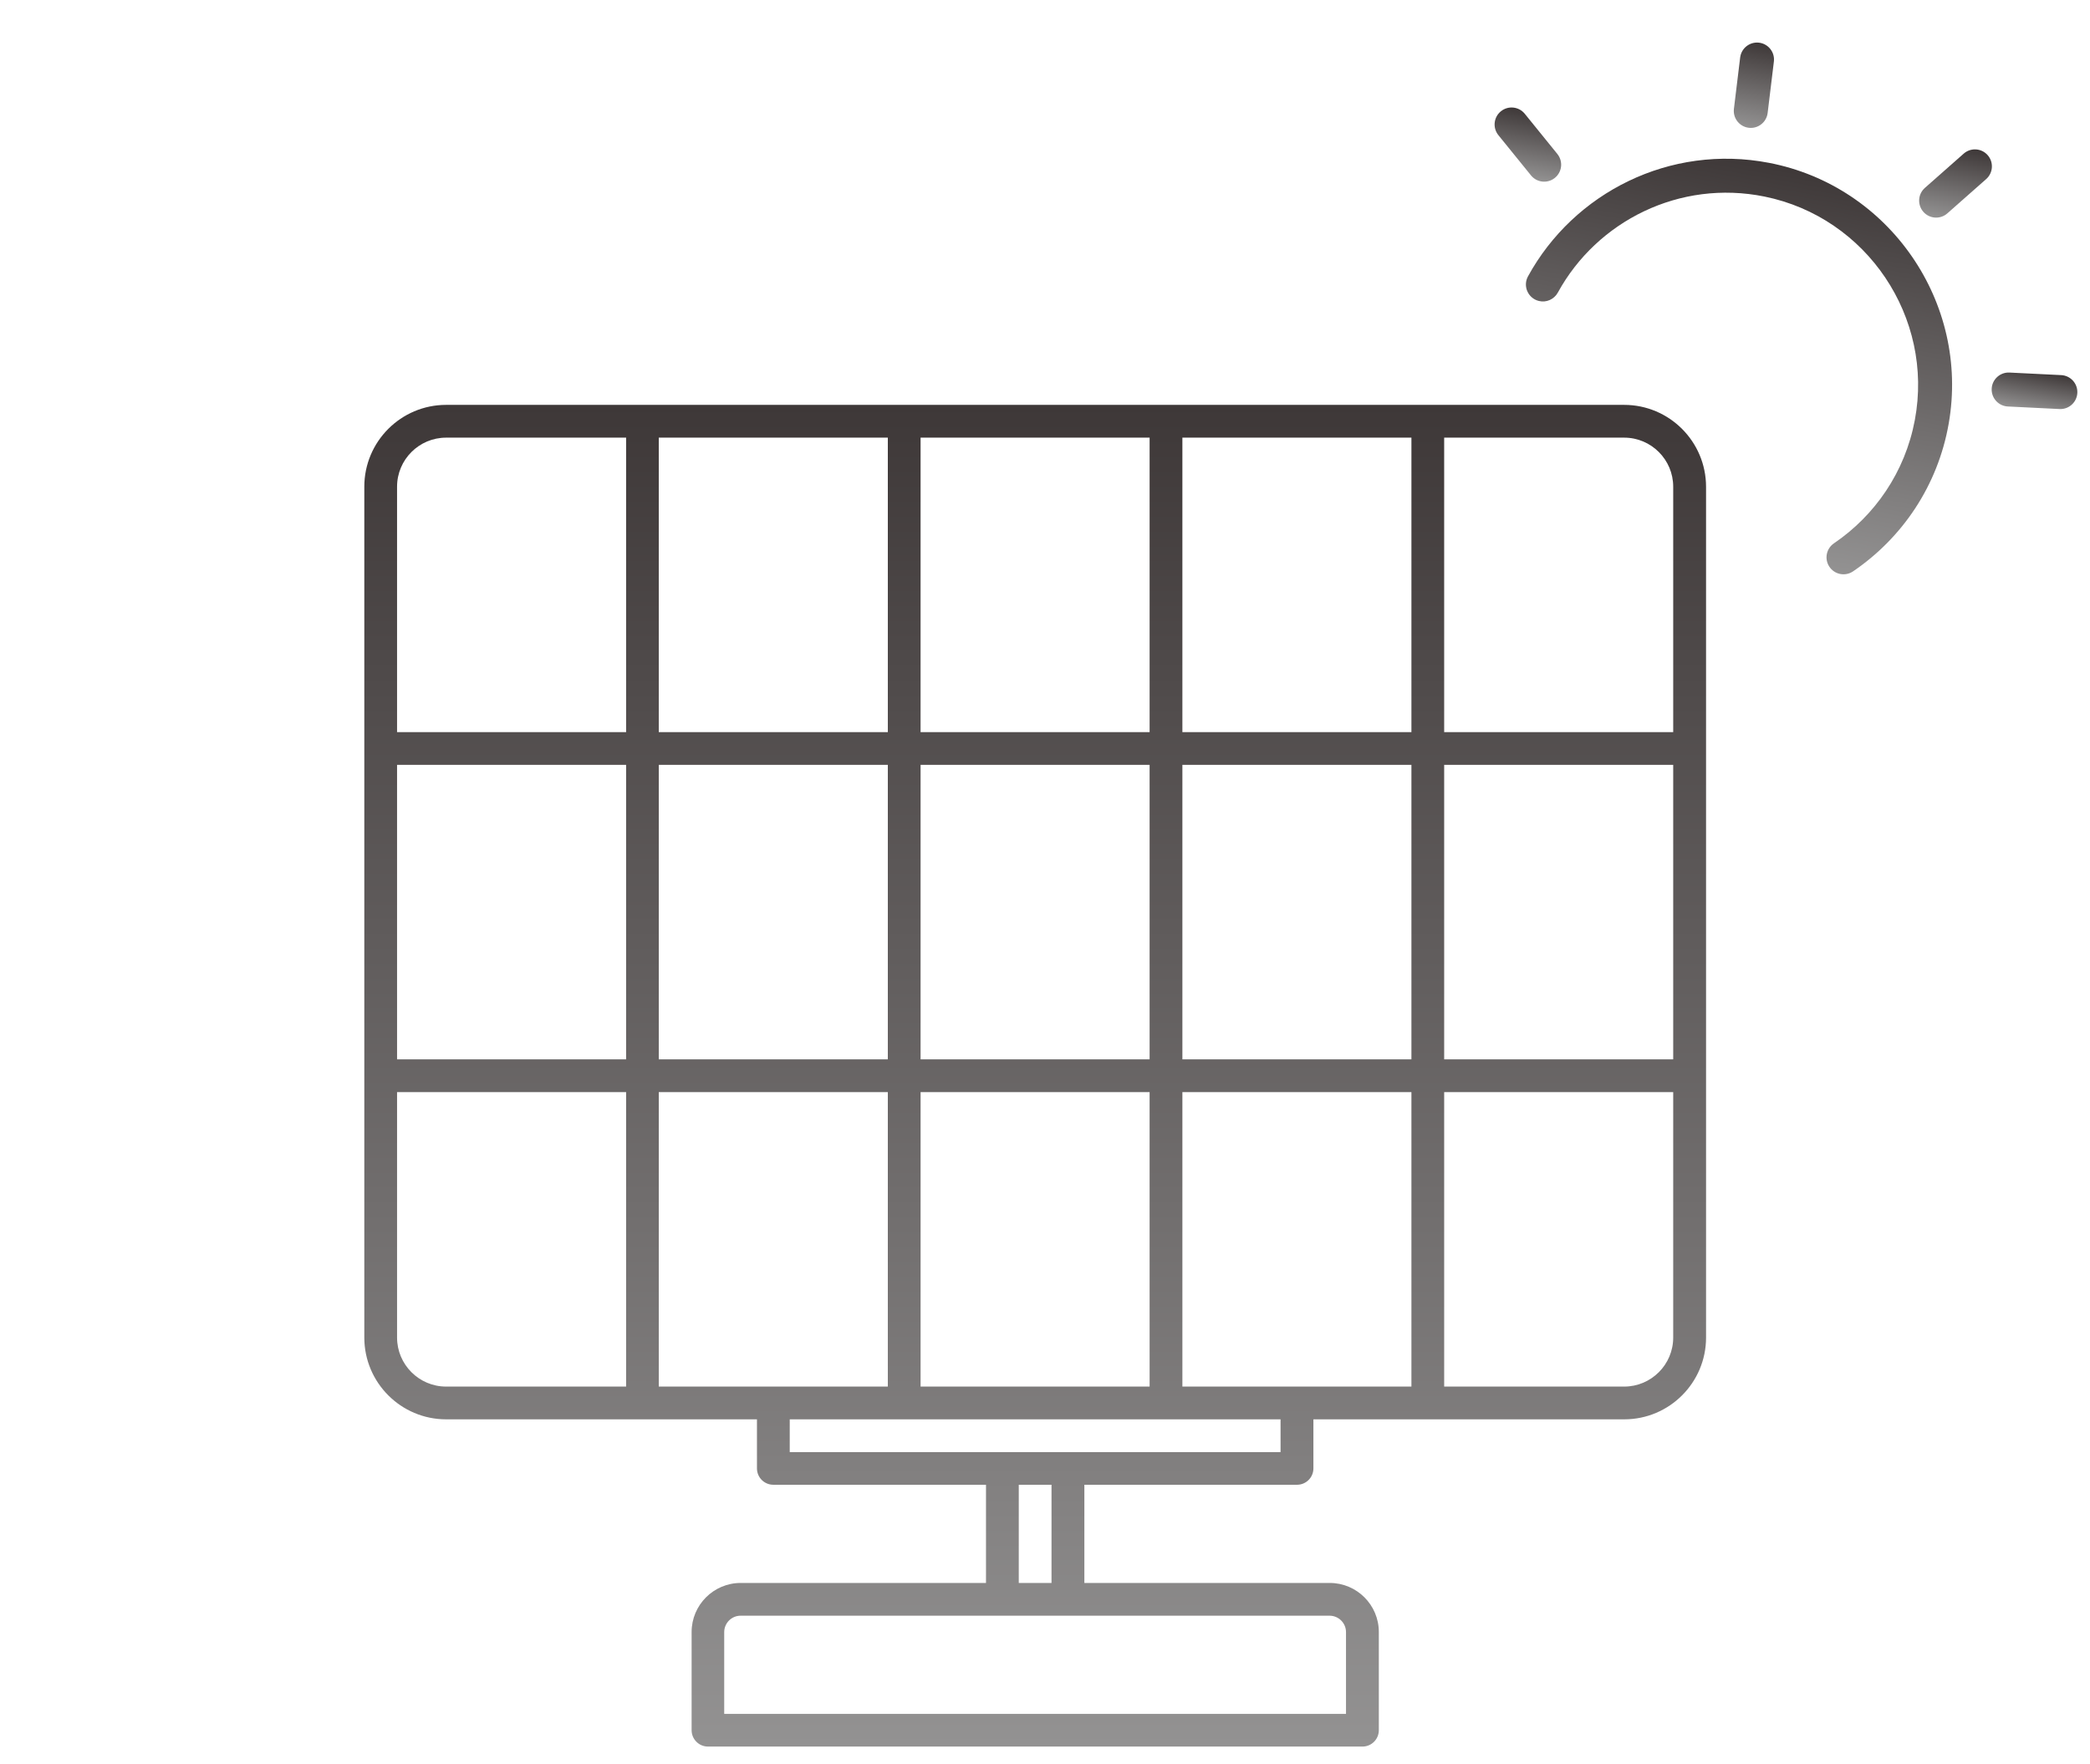 <?xml version="1.0" encoding="UTF-8"?> <svg xmlns="http://www.w3.org/2000/svg" width="109" height="92" viewBox="0 0 109 92" fill="none"><path d="M100.311 11.05C100.635 11.416 101.195 11.451 101.561 11.127L103.585 9.34C103.951 9.017 103.986 8.457 103.662 8.09C103.339 7.724 102.779 7.689 102.412 8.013L100.389 9.799C100.223 9.947 100.124 10.142 100.097 10.347C100.065 10.592 100.135 10.85 100.311 11.05Z" fill="url(#paint0_linear_2907_54)"></path><path d="M108.339 20.492C108.363 20.003 107.986 19.587 107.498 19.563L104.802 19.43C104.313 19.406 103.897 19.782 103.873 20.271C103.86 20.538 103.966 20.782 104.145 20.954C104.293 21.096 104.492 21.188 104.714 21.199L107.41 21.332C107.899 21.357 108.315 20.98 108.339 20.492Z" fill="url(#paint1_linear_2907_54)"></path><path d="M90.429 5.678C90.403 5.899 90.459 6.11 90.575 6.281C90.713 6.486 90.937 6.632 91.202 6.664C91.687 6.723 92.129 6.378 92.188 5.892L92.513 3.212C92.572 2.727 92.227 2.285 91.741 2.226C91.256 2.168 90.814 2.513 90.755 2.999L90.429 5.678Z" fill="url(#paint2_linear_2907_54)"></path><path d="M78.146 7.05L79.846 9.147C79.986 9.319 80.177 9.426 80.38 9.461C80.624 9.504 80.884 9.445 81.091 9.277C81.471 8.969 81.529 8.412 81.221 8.031L79.522 5.934C79.213 5.554 78.656 5.496 78.276 5.804C77.896 6.112 77.838 6.67 78.146 7.05Z" fill="url(#paint3_linear_2907_54)"></path><path d="M92.262 8.493C87.094 7.496 82.077 10.049 79.69 14.412C79.412 14.92 79.689 15.554 80.251 15.695C80.644 15.795 81.052 15.613 81.247 15.257C83.291 11.525 87.601 9.353 92.024 10.251C97.361 11.334 100.868 16.553 99.865 21.904C99.355 24.624 97.779 26.886 95.648 28.334C95.255 28.601 95.141 29.129 95.392 29.533C95.659 29.962 96.228 30.08 96.645 29.796C99.192 28.066 101.063 25.348 101.633 22.081C102.731 15.782 98.541 9.703 92.262 8.493Z" fill="url(#paint4_linear_2907_54)"></path><path d="M84.705 21.115H23.267C20.913 21.115 19 23.028 19 25.382V69.755C19 72.108 20.913 74.021 23.267 74.021H39.478V76.579C39.478 77.052 39.86 77.433 40.332 77.433H51.423V82.554H38.628C37.215 82.554 36.07 83.704 36.07 85.112V90.233C36.07 90.705 36.452 91.087 36.925 91.087H71.056C71.529 91.087 71.91 90.705 71.91 90.233V85.112C71.91 83.699 70.761 82.554 69.352 82.554H56.553V77.433H67.644C68.117 77.433 68.498 77.052 68.498 76.579V74.021H84.71C87.063 74.021 88.976 72.108 88.976 69.755V25.382C88.972 23.028 87.059 21.115 84.705 21.115ZM48.011 22.824H59.956V38.181H48.011V22.824ZM48.011 39.889H59.956V55.247H48.011V39.889ZM48.011 56.955H59.956V72.313H48.011V56.955ZM34.357 22.824H46.303V38.181H34.357V22.824ZM34.357 39.889H46.303V55.247H34.357V39.889ZM32.654 72.313H23.267C21.853 72.313 20.708 71.163 20.708 69.755V56.955H32.654V72.313ZM32.654 55.247H20.708V39.889H32.654V55.247ZM32.654 38.181H20.708V25.382C20.708 23.969 21.858 22.824 23.267 22.824H32.654V38.181ZM34.357 72.313V56.955H46.303V72.313H34.357ZM69.343 84.262C69.811 84.262 70.198 84.644 70.198 85.117V89.383H37.77V85.117C37.77 84.649 38.151 84.262 38.624 84.262H69.343ZM53.132 82.554V77.433H54.84V82.554H53.132ZM66.785 75.73H41.187V74.021H66.785V75.73ZM73.614 72.313H61.665V56.955H73.61V72.313H73.614ZM73.614 55.247H61.665V39.889H73.61V55.247H73.614ZM73.614 38.181H61.665V22.824H73.61V38.181H73.614ZM87.263 69.755C87.263 71.168 86.114 72.313 84.705 72.313H75.318V56.955H87.263V69.755ZM87.263 55.247H75.318V39.889H87.263V55.247ZM87.263 38.181H75.318V22.824H84.705C86.118 22.824 87.263 23.973 87.263 25.382V38.181Z" fill="url(#paint5_linear_2907_54)"></path><defs><linearGradient id="paint0_linear_2907_54" x1="102.323" y1="7.659" x2="101.651" y2="11.481" gradientUnits="userSpaceOnUse"><stop stop-color="#3E3838"></stop><stop offset="1" stop-color="#939292"></stop></linearGradient><linearGradient id="paint1_linear_2907_54" x1="106.288" y1="19.344" x2="105.924" y2="21.419" gradientUnits="userSpaceOnUse"><stop stop-color="#3E3838"></stop><stop offset="1" stop-color="#939292"></stop></linearGradient><linearGradient id="paint2_linear_2907_54" x1="91.858" y1="2.246" x2="91.085" y2="6.645" gradientUnits="userSpaceOnUse"><stop stop-color="#3E3838"></stop><stop offset="1" stop-color="#939292"></stop></linearGradient><linearGradient id="paint3_linear_2907_54" x1="79.99" y1="5.796" x2="79.377" y2="9.285" gradientUnits="userSpaceOnUse"><stop stop-color="#3E3838"></stop><stop offset="1" stop-color="#939292"></stop></linearGradient><linearGradient id="paint4_linear_2907_54" x1="92.348" y1="8.506" x2="88.805" y2="28.675" gradientUnits="userSpaceOnUse"><stop stop-color="#3E3838"></stop><stop offset="1" stop-color="#939292"></stop></linearGradient><linearGradient id="paint5_linear_2907_54" x1="53.988" y1="21.115" x2="53.988" y2="91.087" gradientUnits="userSpaceOnUse"><stop stop-color="#3E3838"></stop><stop offset="1" stop-color="#939292"></stop></linearGradient></defs></svg> 